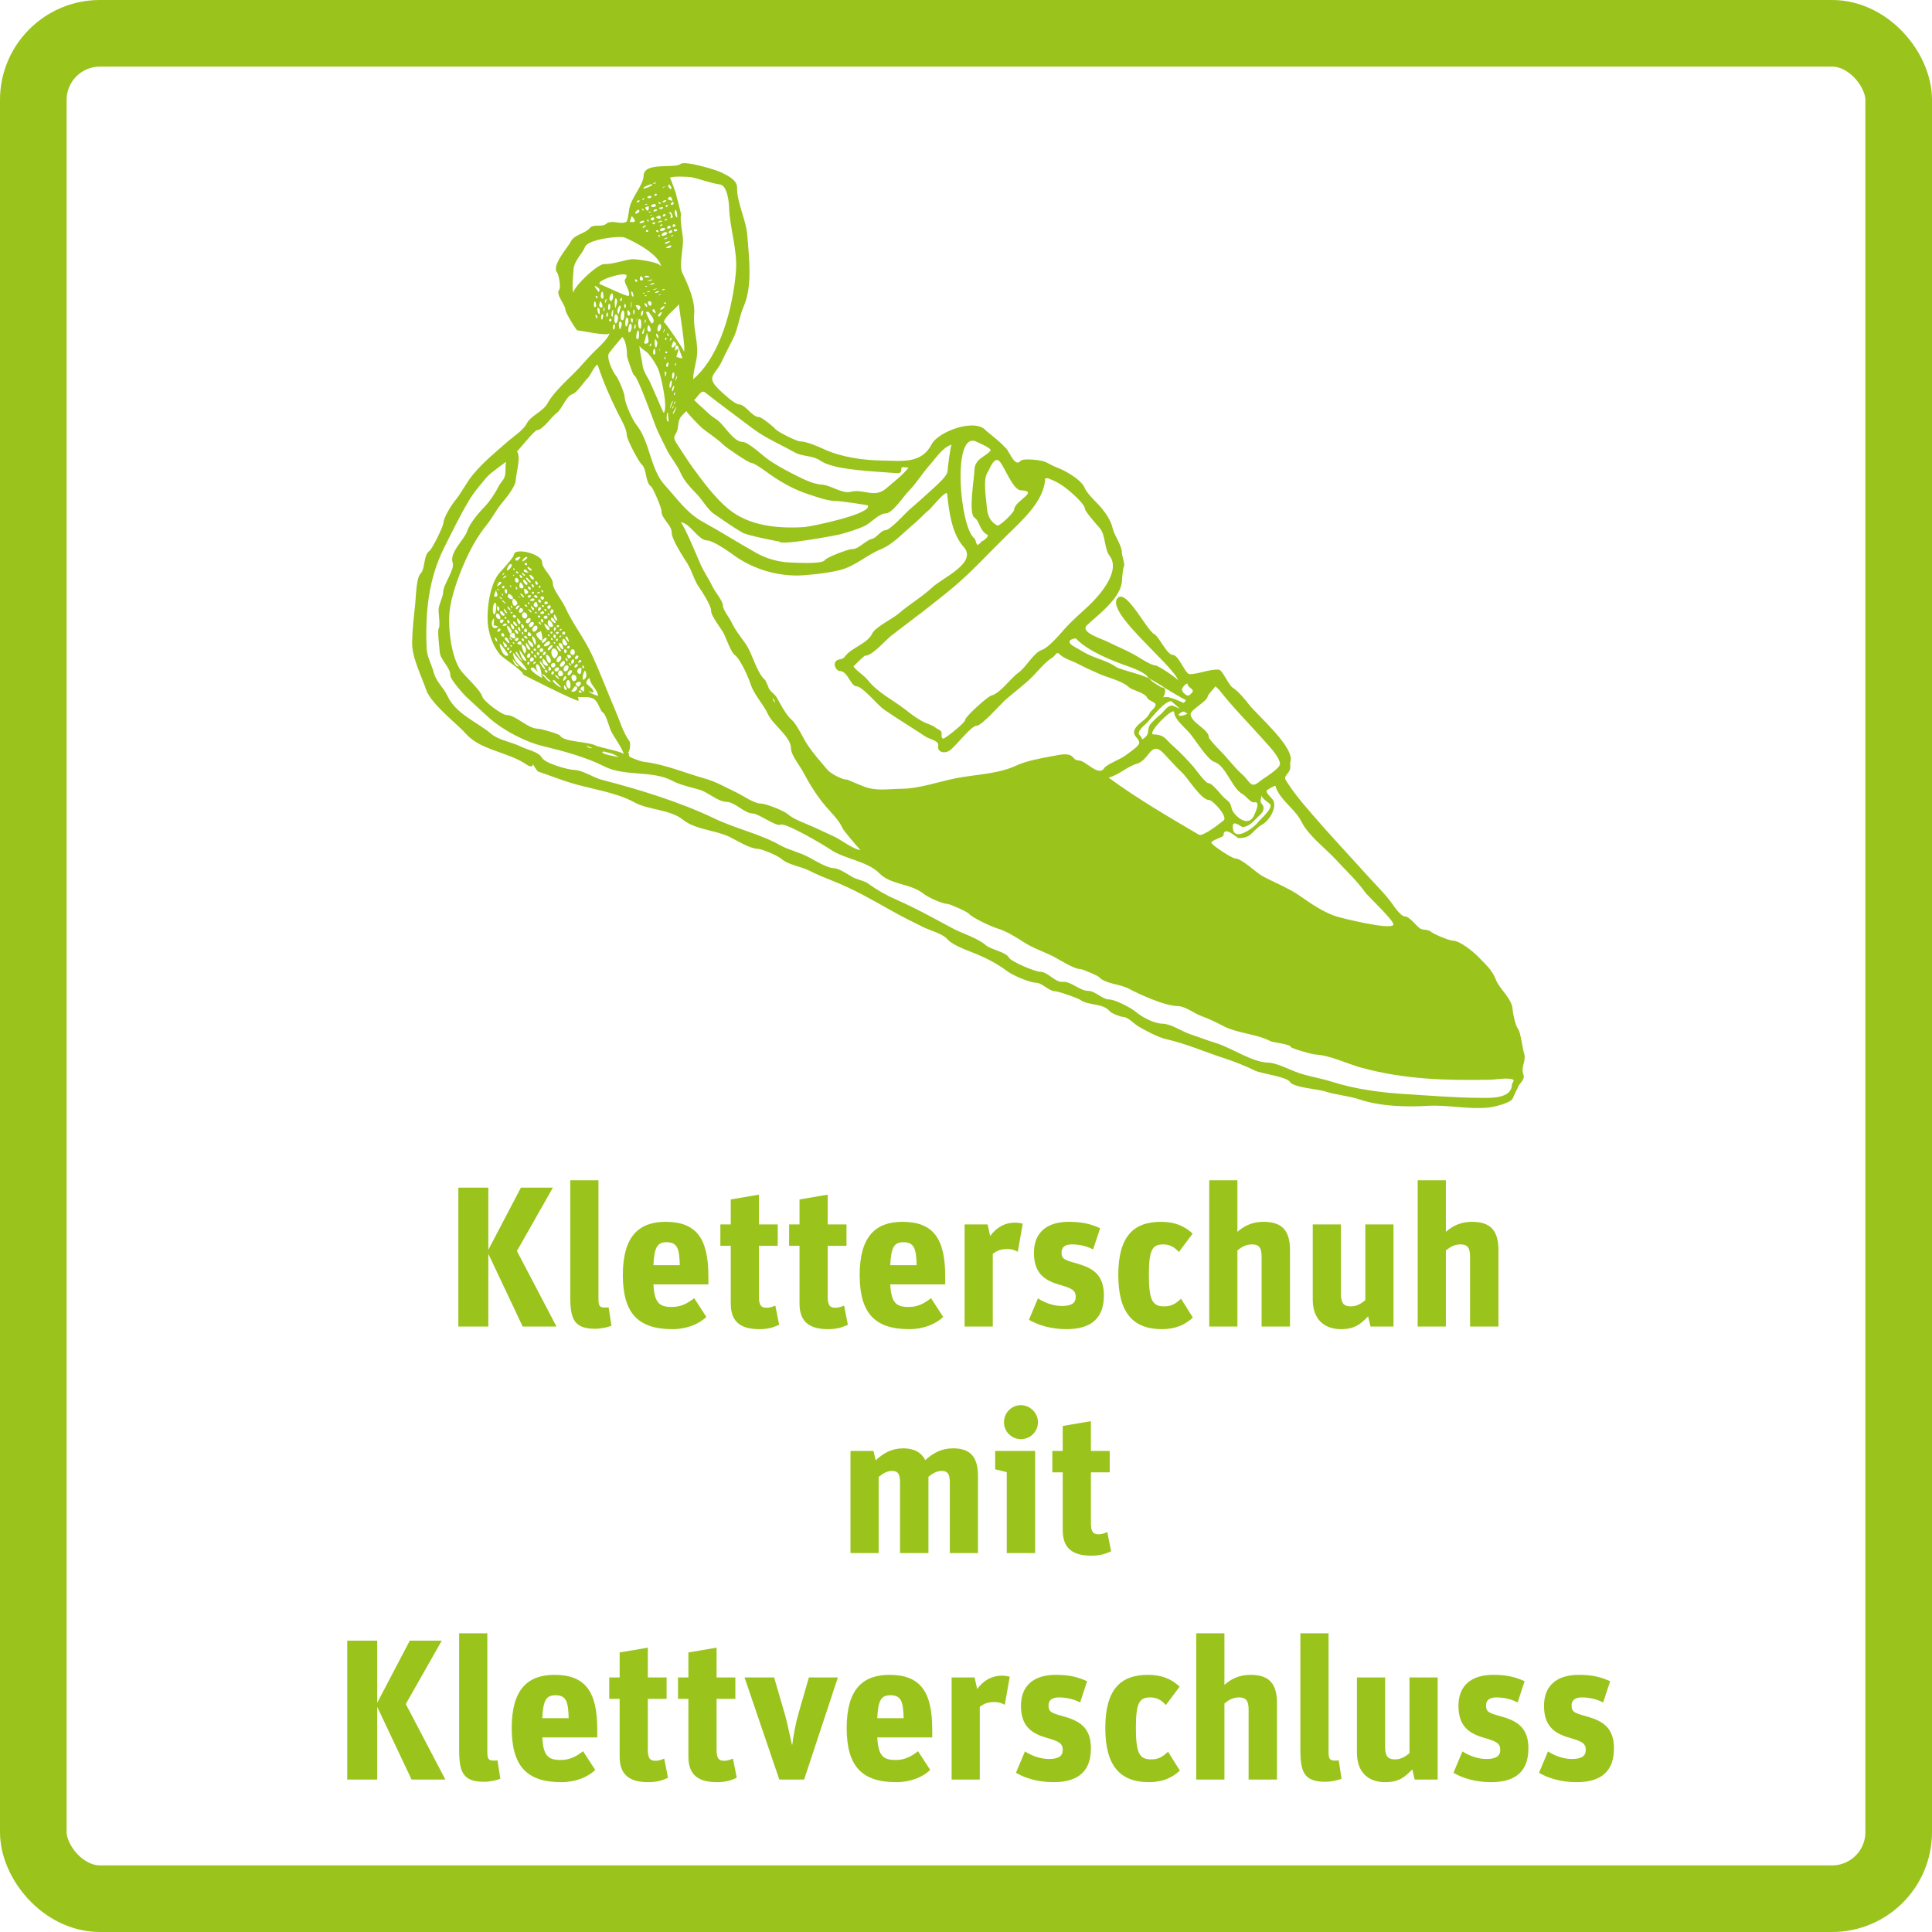 <?xml version="1.0" encoding="UTF-8"?>
<svg id="Ebene_1" data-name="Ebene 1" xmlns="http://www.w3.org/2000/svg" viewBox="0 0 290 290">
  <defs>
    <style>
      .cls-1 {
        fill: #9ac31c;
      }

      .cls-2 {
        fill: none;
        stroke: #9ac31c;
        stroke-linejoin: round;
        stroke-width: 10px;
      }
    </style>
  </defs>
  <g>
    <path class="cls-1" d="m68.8,178.27h4.5v9.33l4.89-9.33h4.8l-5.4,9.51,5.94,11.34h-5.07l-5.16-10.92v10.92h-4.5v-20.85Z"/>
    <path class="cls-1" d="m85.6,194.62v-17.46h4.23v17.79c0,1.17.24,1.32,1.02,1.32.09,0,.24,0,.51-.03l.42,2.76c-.48.18-1.41.45-2.46.45-3.18,0-3.72-1.5-3.72-4.83Z"/>
    <path class="cls-1" d="m93.49,191.38c0-5.79,2.4-7.98,6.42-7.98,4.62,0,6.42,2.52,6.42,8.16v1.23h-8.25c.15,2.79.9,3.39,2.76,3.39,1.47,0,2.43-.6,3.36-1.32l1.83,2.82c-1.11,1.05-2.91,1.83-5.1,1.83-5.13,0-7.44-2.37-7.44-8.13Zm4.59-1.47h3.96c-.06-2.46-.36-3.45-1.98-3.45-1.35,0-1.86.69-1.98,3.45Z"/>
    <path class="cls-1" d="m108.13,183.79h1.56v-3.75l4.23-.72v4.47h2.82v3.21h-2.82v7.68c0,1.32.39,1.62,1.14,1.62.63,0,1.05-.24,1.32-.33l.57,2.88c-.66.3-1.5.66-2.94.66-2.61,0-4.32-.9-4.32-3.84v-8.67h-1.56v-3.21Z"/>
    <path class="cls-1" d="m118.45,183.79h1.56v-3.75l4.23-.72v4.47h2.82v3.21h-2.82v7.68c0,1.32.39,1.62,1.14,1.62.63,0,1.05-.24,1.32-.33l.57,2.88c-.66.3-1.5.66-2.94.66-2.61,0-4.32-.9-4.32-3.84v-8.67h-1.56v-3.21Z"/>
    <path class="cls-1" d="m129.04,191.38c0-5.79,2.4-7.98,6.42-7.98,4.62,0,6.42,2.52,6.42,8.16v1.23h-8.25c.15,2.79.9,3.39,2.76,3.39,1.47,0,2.43-.6,3.36-1.32l1.83,2.82c-1.11,1.05-2.91,1.83-5.1,1.83-5.13,0-7.44-2.37-7.44-8.13Zm4.59-1.47h3.96c-.06-2.46-.36-3.45-1.98-3.45-1.35,0-1.86.69-1.98,3.45Z"/>
    <path class="cls-1" d="m144.79,183.79h3.45l.39,1.74c.93-1.29,2.22-2.01,3.69-2.01.45,0,.93.09,1.2.15l-.75,4.23c-.39-.24-.93-.42-1.53-.42-1.02,0-1.56.24-2.22.72v10.92h-4.23v-15.33Z"/>
    <path class="cls-1" d="m154.45,198.1l1.35-3.21c1.02.66,2.28,1.14,3.6,1.14,1.41,0,2.07-.42,2.07-1.35,0-1.08-.66-1.32-2.61-1.89-2.25-.66-3.66-1.86-3.66-4.74,0-3.06,1.95-4.65,5.22-4.65,2.13,0,3.39.36,4.71.96l-1.05,3.18c-1.02-.51-2.01-.75-3.21-.75-.93,0-1.53.36-1.53,1.2,0,.99.45,1.14,2.16,1.62,2.37.66,4.2,1.59,4.2,4.83s-1.71,5.07-5.61,5.07c-2.46,0-4.44-.69-5.64-1.41Z"/>
    <path class="cls-1" d="m167.86,191.38c0-5.67,2.19-7.98,6.39-7.98,2.01,0,3.48.57,4.77,1.77l-2.07,2.76c-.66-.72-1.32-1.14-2.34-1.14-1.56,0-2.16.66-2.16,4.53s.54,4.77,2.28,4.77c1.2,0,1.77-.45,2.55-1.14l1.77,2.82c-1.11,1.05-2.58,1.74-4.62,1.74-4.44,0-6.57-2.55-6.57-8.13Z"/>
    <path class="cls-1" d="m181.51,177.16h4.23v7.74c.93-.81,2.13-1.5,3.9-1.5,2.61,0,3.99,1.11,3.99,4.23v11.49h-4.26v-10.53c0-1.47-.54-1.8-1.41-1.8-.93,0-1.5.33-2.22.9v11.43h-4.23v-21.96Z"/>
    <path class="cls-1" d="m197.05,195.07v-11.28h4.23v10.47c0,1.5.57,1.83,1.47,1.83s1.53-.39,2.19-.93v-11.37h4.23v15.33h-3.45l-.36-1.53c-1.11,1.14-2.01,1.92-4.05,1.92-2.49,0-4.26-1.41-4.26-4.44Z"/>
    <path class="cls-1" d="m212.8,177.16h4.23v7.74c.93-.81,2.13-1.5,3.9-1.5,2.61,0,3.99,1.11,3.99,4.23v11.49h-4.26v-10.53c0-1.47-.54-1.8-1.41-1.8-.93,0-1.5.33-2.22.9v11.43h-4.23v-21.96Z"/>
    <path class="cls-1" d="m127.66,217.79h3.45l.33,1.41c1.17-1.08,2.4-1.8,4.14-1.8,1.56,0,2.7.57,3.3,1.77,1.2-1.08,2.46-1.77,4.17-1.77,2.37,0,3.75,1.05,3.75,4.14v11.58h-4.23v-10.62c0-1.44-.48-1.71-1.23-1.71-.69,0-1.35.36-1.98.87v11.46h-4.26v-10.62c0-1.44-.45-1.71-1.23-1.71-.69,0-1.32.36-1.98.9v11.43h-4.23v-15.33Z"/>
    <path class="cls-1" d="m151.12,220.97l-1.74-.42v-2.76h6v15.33h-4.26v-12.15Zm-.42-7.47c0-1.44,1.14-2.58,2.52-2.58s2.58,1.14,2.58,2.55-1.14,2.55-2.55,2.55-2.55-1.14-2.55-2.52Z"/>
    <path class="cls-1" d="m157.96,217.79h1.56v-3.75l4.23-.72v4.47h2.82v3.21h-2.82v7.68c0,1.32.39,1.62,1.14,1.62.63,0,1.05-.24,1.32-.33l.57,2.88c-.66.3-1.5.66-2.94.66-2.61,0-4.32-.9-4.32-3.84v-8.67h-1.56v-3.21Z"/>
    <path class="cls-1" d="m52.12,246.27h4.5v9.33l4.89-9.33h4.8l-5.4,9.51,5.94,11.34h-5.07l-5.16-10.92v10.92h-4.5v-20.85Z"/>
    <path class="cls-1" d="m68.92,262.62v-17.46h4.23v17.79c0,1.17.24,1.32,1.02,1.32.09,0,.24,0,.51-.03l.42,2.76c-.48.18-1.41.45-2.46.45-3.18,0-3.72-1.5-3.72-4.83Z"/>
    <path class="cls-1" d="m76.81,259.38c0-5.79,2.4-7.98,6.42-7.98,4.62,0,6.42,2.52,6.42,8.16v1.23h-8.25c.15,2.79.9,3.39,2.76,3.39,1.47,0,2.43-.6,3.36-1.32l1.83,2.82c-1.11,1.05-2.91,1.83-5.1,1.83-5.13,0-7.44-2.37-7.44-8.13Zm4.59-1.47h3.96c-.06-2.46-.36-3.45-1.98-3.45-1.35,0-1.86.69-1.98,3.45Z"/>
    <path class="cls-1" d="m91.45,251.79h1.56v-3.75l4.23-.72v4.47h2.82v3.21h-2.82v7.68c0,1.32.39,1.62,1.14,1.62.63,0,1.05-.24,1.32-.33l.57,2.88c-.66.3-1.5.66-2.94.66-2.61,0-4.32-.9-4.32-3.84v-8.67h-1.56v-3.21Z"/>
    <path class="cls-1" d="m101.77,251.79h1.56v-3.75l4.23-.72v4.47h2.82v3.21h-2.82v7.68c0,1.32.39,1.62,1.14,1.62.63,0,1.05-.24,1.32-.33l.57,2.88c-.66.3-1.5.66-2.94.66-2.61,0-4.32-.9-4.32-3.84v-8.67h-1.56v-3.21Z"/>
    <path class="cls-1" d="m111.76,251.79h4.44l1.65,5.67c.27.93.69,2.94,1.02,4.41h.06c.15-1.32.51-3.24.93-4.68l1.56-5.4h4.35l-5.07,15.33h-3.72l-5.22-15.33Z"/>
    <path class="cls-1" d="m127.09,259.38c0-5.79,2.4-7.98,6.42-7.98,4.62,0,6.42,2.52,6.42,8.16v1.23h-8.25c.15,2.79.9,3.39,2.76,3.39,1.47,0,2.43-.6,3.36-1.32l1.83,2.82c-1.11,1.05-2.91,1.83-5.1,1.83-5.13,0-7.44-2.37-7.44-8.13Zm4.59-1.47h3.96c-.06-2.46-.36-3.45-1.98-3.45-1.35,0-1.86.69-1.98,3.45Z"/>
    <path class="cls-1" d="m142.84,251.79h3.45l.39,1.74c.93-1.29,2.22-2.01,3.69-2.01.45,0,.93.09,1.2.15l-.75,4.23c-.39-.24-.93-.42-1.53-.42-1.02,0-1.56.24-2.22.72v10.92h-4.23v-15.33Z"/>
    <path class="cls-1" d="m152.5,266.1l1.35-3.21c1.02.66,2.28,1.14,3.6,1.14,1.41,0,2.07-.42,2.07-1.35,0-1.08-.66-1.32-2.61-1.89-2.25-.66-3.66-1.86-3.66-4.74,0-3.06,1.95-4.65,5.22-4.65,2.13,0,3.39.36,4.71.96l-1.05,3.18c-1.02-.51-2.01-.75-3.21-.75-.93,0-1.53.36-1.53,1.2,0,.99.45,1.14,2.16,1.62,2.37.66,4.2,1.59,4.2,4.83s-1.71,5.07-5.61,5.07c-2.46,0-4.44-.69-5.64-1.41Z"/>
    <path class="cls-1" d="m165.91,259.38c0-5.67,2.19-7.98,6.39-7.98,2.01,0,3.48.57,4.77,1.77l-2.07,2.76c-.66-.72-1.32-1.14-2.34-1.14-1.56,0-2.16.66-2.16,4.53s.54,4.77,2.28,4.77c1.2,0,1.77-.45,2.55-1.14l1.77,2.82c-1.11,1.05-2.58,1.74-4.62,1.74-4.44,0-6.57-2.55-6.57-8.13Z"/>
    <path class="cls-1" d="m179.56,245.16h4.23v7.74c.93-.81,2.13-1.5,3.9-1.5,2.61,0,3.99,1.11,3.99,4.23v11.49h-4.26v-10.53c0-1.47-.54-1.8-1.41-1.8-.93,0-1.5.33-2.22.9v11.43h-4.23v-21.96Z"/>
    <path class="cls-1" d="m195.19,262.62v-17.46h4.23v17.79c0,1.17.24,1.32,1.02,1.32.09,0,.24,0,.51-.03l.42,2.76c-.48.18-1.41.45-2.46.45-3.18,0-3.72-1.5-3.72-4.83Z"/>
    <path class="cls-1" d="m203.68,263.07v-11.28h4.23v10.47c0,1.5.57,1.83,1.47,1.83s1.53-.39,2.19-.93v-11.37h4.23v15.33h-3.45l-.36-1.53c-1.11,1.14-2.01,1.92-4.05,1.92-2.49,0-4.26-1.41-4.26-4.44Z"/>
    <path class="cls-1" d="m218.17,266.1l1.35-3.21c1.02.66,2.28,1.14,3.6,1.14,1.41,0,2.07-.42,2.07-1.35,0-1.08-.66-1.32-2.61-1.89-2.25-.66-3.66-1.86-3.66-4.74,0-3.06,1.95-4.65,5.22-4.65,2.13,0,3.39.36,4.71.96l-1.05,3.18c-1.02-.51-2.01-.75-3.21-.75-.93,0-1.53.36-1.53,1.2,0,.99.45,1.14,2.16,1.62,2.37.66,4.2,1.59,4.2,4.83s-1.71,5.07-5.61,5.07c-2.46,0-4.44-.69-5.64-1.41Z"/>
    <path class="cls-1" d="m231.01,266.1l1.35-3.21c1.02.66,2.28,1.14,3.6,1.14,1.41,0,2.07-.42,2.07-1.35,0-1.08-.66-1.32-2.61-1.89-2.25-.66-3.66-1.86-3.66-4.74,0-3.06,1.95-4.65,5.22-4.65,2.13,0,3.39.36,4.71.96l-1.05,3.18c-1.02-.51-2.01-.75-3.21-.75-.93,0-1.53.36-1.53,1.2,0,.99.45,1.14,2.16,1.62,2.37.66,4.2,1.59,4.2,4.83s-1.71,5.07-5.61,5.07c-2.46,0-4.44-.69-5.64-1.41Z"/>
  </g>
  <rect class="cls-2" x="5" y="5" width="280" height="280" rx="10" ry="10"/>
  <path class="cls-1" d="m102.17,24.6c-.84.77-5.52-.38-5.56,1.78-.02,1.35-1.82,3.26-2.14,4.88-.06.32-.22,1.9-.45,2.03-.87.5-2.23-.41-3.09.35-.56.49-1.88-.06-2.39.58-.72.88-2.36.96-2.89,2.09-.36.76-2.94,3.57-2.02,4.61.24.27.59,2.22.31,2.57-.59.72.94,2.26.93,3.01-.01.43,1.73,3.23,1.81,3.1.07-.1,4.79,1.01,4.8.37,0,.68-1.71,2.26-2.11,2.64-1.17,1.12-2.09,2.31-3.24,3.44-1.15,1.13-3.15,3.01-3.91,4.44-.67,1.27-2.5,1.85-3.14,3.06-.56,1.06-1.93,1.91-2.82,2.68-1.87,1.65-3.69,3.09-5.29,5.04-1.03,1.27-1.7,2.72-2.72,3.94-.44.53-1.66,2.48-1.68,3.22,0,.55-1.68,3.94-2.08,4.23-.98.68-.61,2.67-1.37,3.45-.65.65-.69,3.55-.79,4.48-.21,1.98-.44,3.88-.47,5.84-.04,2.27,1.43,5.1,2.14,7.19.36,1.04,1.74,2.49,2.49,3.23,1.1,1.11,2.42,2.16,3.46,3.31,2.18,2.46,6.38,2.73,9.01,4.56.23.16,1.01.63,1.02-.01,0-.09.57,1.04.84,1.12,1.56.52,3.09,1.12,4.66,1.62,3.05.97,6.87,1.42,9.68,2.95,2.18,1.22,5.41,1.06,7.4,2.67,1.76,1.44,4.87,1.55,6.91,2.53,1.18.57,2.99,1.75,4.25,1.81.66.02,3.09,1.04,3.6,1.53.95.86,2.91,1.12,4.1,1.72,1.17.61,2.37,1.08,3.6,1.57,3.13,1.24,6,2.89,8.93,4.54,1.52.86,3.09,1.63,4.65,2.4.98.49,2.88.96,3.62,1.82.8.94,3.26,1.76,4.38,2.23,1.56.65,3.22,1.51,4.56,2.54.77.6,3.38,1.73,4.33,1.75.97.02,1.94,1.26,2.87,1.28.53,0,3.45,1.04,3.81,1.3,1.17.87,3.42.47,4.4,1.7.23.29,1.62.86,2.05.86.68.01,1.65,1.06,2.23,1.4,1.1.65,2.93,1.63,4.23,1.94,2.87.63,5.77,1.91,8.58,2.82,1.56.5,3.29,1.19,4.76,1.91.83.41,4.76.91,5.19,1.67.47.83,4.26,1.11,5.14,1.39,1.75.58,3.6.68,5.32,1.25,3.11,1.04,6.95,1.15,10.19.96,3.06-.18,6.13.56,9.15.26.79-.08,3.22-.65,3.62-1.3.02-.04.81-1.84.81-1.65.01-.58,1.15-1.14.83-2.01-.44-1.21.49-2.08.09-3.23-.23-.69-.51-3.21-.92-3.65-.34-.37-.77-2.34-.78-2.8-.03-1.68-2.01-3.16-2.53-4.57-.53-1.44-1.65-2.39-2.67-3.45-.73-.75-2.74-2.39-3.8-2.4-.55,0-2.9-.99-3.28-1.34-.37-.36-1.19-.22-1.61-.48-.54-.32-1.58-1.8-2.28-1.81-.7,0-1.89-1.9-2.23-2.33-.98-1.26-2.13-2.39-3.2-3.57-2.77-3.08-5.62-6.1-8.32-9.22-1.32-1.53-2.68-3.09-3.78-4.78-.59-.93-.67-.83.02-1.7.52-.66.18-1.26.31-1.61.72-2.13-4.91-6.94-6.17-8.54-.67-.87-1.59-2-2.52-2.62-.59-.38-1.52-2.65-2.06-2.68-1.45-.08-3.1.7-4.39.68-.64-.01-1.61-2.86-2.49-2.88-.92-.02-2.08-2.77-2.82-3.14-1.08-.52-4.13-6.73-5.45-5.44-2.08,2.04,8.26,10.02,9.08,12.44-.11-.33-3.03-2.29-3.45-2.29-.69-.01-2.45-1.22-3.16-1.61-1.27-.71-2.76-1.31-4.09-1.98-.85-.42-4.13-1.4-3.01-2.45,1.7-1.6,5.21-4.13,5.26-6.8,0-.35.17-1.93.29-2.03.19-.16-.32-1.73-.32-2.03.04-1.08-1.11-2.55-1.37-3.66-.27-1.14-.91-2.1-1.62-2.99-.69-.85-2.18-2.13-2.58-3.08-.52-1.25-2.87-2.59-4.09-3.04-.63-.23-1.22-.6-1.83-.88-.5-.24-3.33-.63-3.75-.12-.93,1.09-1.83-2.13-2.44-2.14.32,0-2.71-2.43-2.67-2.39-1.6-2.01-7.22.1-8.2,2.01-1.54,3-4.54,2.47-7.39,2.44-2.89-.04-6.2-.51-8.8-1.72-.9-.42-2.59-1.14-3.57-1.16-.51-.01-3.35-1.42-3.71-1.86-.28-.35-2.02-1.78-2.46-1.79-1.05-.02-1.98-1.88-3-1.9-.66-.01-2.59-1.85-3.02-2.27-2.01-1.97-.49-2.13.46-4.2.53-1.17,1.15-2.28,1.71-3.44.75-1.53.89-3.23,1.56-4.77,1.38-3.16.79-7.41.55-10.71-.17-2.3-1.57-4.88-1.53-7.12.02-1.2-1.45-1.83-2.23-2.24-.87-.48-5.67-1.86-6.22-1.35m1.49,1.97c1.48.33,2.93.9,4.43,1.13,1,.16,1.3,2.45,1.33,3.41.1,3.27,1.3,6.36,1.02,9.73-.45,5.2-2.28,12.57-6.41,16.08-.02-1.26.56-2.65.6-3.98.06-1.9-.62-3.88-.46-5.74.2-1.99-.93-4.51-1.78-6.25-.51-1.06.16-3.73.11-4.98-.03-.77-.51-3.04-.29-3.73.03-.11-.7-2.91-.73-2.95.14.15-.92-2.76-.93-2.57,0-.33,2.89-.19,3.09-.14m-4.16.3c0,.27,0,.11,0,0,0,.02,0,0,0,0m-.42.26c-.24.1-.02,0,0,0-.03.01,0,0,0,0m1.11.06c.06.08-.17-.23,0,0,.05.06,0,0,0,0m-3.04.16c0,.19,0-.12,0,0,0,.03,0,0,0,0m1.37.07c-.07.11-.42.22-.5.08-.03-.05.55-.16.5-.08m-.68.39c-.11.12-1.14.58-1.28.44-.14-.15,1.73-.97,1.28-.44m2.79.09c.16.16.19.33.08.5-.21-.12-.36-.29-.44-.51.13-.27.25-.27.36,0m-.8.11c-.1.09-.22.15-.36.16-.11-.07.42-.24.36-.16m-.79.35c-.15.14.03-.04,0,0-.02.01,0,0,0,0m-1.83.17c-.12.19.04-.07,0,0-.02.03,0,0,0,0m1.03.16c-.16.24.03-.06,0,0-.02.03,0,0,0,0m1.12.17c.18.3-.19-.32,0,0,.04.07,0,0,0,0m-.77.29c-.01.16-.11.25-.27.25-.27,0,.06-.52.27-.25m-.84.31c.23.24-.59.43-.58.16,0-.19.49-.25.58-.16m3.07.31c.04.12.08.24.12.35.02.09-.69-.19-.75-.23.18-.29.44-.54.63-.12m-4.07-.02c-.07.11-.15.21-.25.29-.26-.4.25-.18.25-.29m3.2.29c.18.02-.17.39-.39.33-.39-.12.25-.34.39-.33m-3.95.08c0,.21-.24.32-.39.21-.17-.13.39-.38.39-.21m5.08.23c.19.45-.39.48-.42.28,0-.04.34-.48.42-.28m-2.29.01c.13.02.26.04.39.08.09.27-.4.16-.39-.08m-3.4.4c.12.14-.29-.37,0,0,.06.07,0,0,0,0m2.97-.12c.39.5-.69.6-.64.22.02-.16.59-.27.64-.22m-1.15.02s-.42.14-.42.07c.11-.12.25-.15.42-.07m3.02.11c0,.24-.09.33-.3.29-.02-.25.07-.35.3-.29m-3.93.19c-.15.14.04-.04,0,0-.01.01,0,0,0,0m1.09.06s.05,1.11-.49.32c-.21-.3.49-.42.49-.32m2.14.09c0,.44-.72.25-.59.07.02-.04.59-.1.59-.07m1.75.21s.08-.21,0,0c-.01.04,0,0,0,0m-5.96.07c0,.19,0-.36,0,0,0,.02,0,0,0,0m1.27.09c.17.37-.23-.02-.28-.14.11-.07.21-.02.28.14m2.08.01c.02.14-.6.4-.6.16.16-.24.36-.3.6-.16m2.8.08c.19.3.18.77.18,1.12-.55-.46-.38-1.45-.18-1.12m-5.54-.02c.24.32-.5.58-.56.52-.12-.12.36-.77.56-.52m1.79.23c.22.09-.49.14-.41.09.09-.07.29-.14.41-.09m3.05.19c.06.14.23.49.23.63-.14.09-.29.13-.44.15.14,0,.29-.75-.23-.76.07,0,.32-.3.44-.01m-3.91.07c.18.22-.23-.3,0,0,.07.08,0,0,0,0m3.07.14c-.09.29-.25.37-.46.25.02-.27.18-.36.46-.25m-2.11.16c-.41.06-.44.04-.08-.07.25-.02.18.12.08.07m1.34.19c.1.6-.77.09-.71.06.14-.07.65-.41.71-.06m-4.11.14c.78.99-.54.52-.54.66,0-.06.33-.93.33-.93.07.09.14.17.21.27m2.04-.14c0,.45,0-.29,0,0,0,.11,0,0,0,0m1.1.2c.09.34-.47.48-.5.18-.04-.29.46-.38.5-.18m-1.73.07c.03.06-.12-.2,0,0,.01.02,0,0,0,0m3.7.13c-.09.11-.21.17-.36.16-.24-.05.36-.4.36-.16m-2.81.09c.09.18.03.24-.17.18-.11-.24-.05-.3.17-.18m-.64.17c.06.23-.72.39-.72.24,0-.21.67-.43.72-.24m2.68.02c.02.07-.57.19-.64.15-.07-.04.55-.43.64-.15m1.46.07c-.32.12,0,0,0,0-.03.01,0,0,0,0m-2.49.11c-.06.28-.21.34-.46.19.07-.21.22-.27.46-.19m-.74.24c.18.15-.47-.38,0,0,.11.08,0,0,0,0m3.75.12c.18.3-.45.37-.44.16.07-.29.22-.34.44-.16m-1.93,0c-.09.12-.21.17-.36.17-.23,0,.37-.46.36-.17m-2.47.09c0,.11-.43.37-.5.42-.05-.39.5-.48.5-.42m1.65.21c-.46.41.14-.12,0,0-.07.06,0,0,0,0m2.03-.05c.12.21-.31.35-.44.3-.24-.11.22-.68.44-.3m-.81.29c.14.22-.79.65-.77.17,0-.2.67-.35.77-.17m-1.98.01c-.26.32.07-.09,0,0-.03.04,0,0,0,0m3.79.16c.1.27-.54.41-.53.04,0-.2.52-.08.53-.04m-.75.36c-.09.14-.49.24-.55.06-.04-.11.35-.33.43-.4.06.11.11.22.12.34m-3.62-.21c.02.2-.07.25-.29.14-.24-.16.35-.37.29-.14m1.57.04c.06.35-.41.14-.37-.02.14-.14.26-.12.37.02m1.23.24c.28.3-.52.55-.68.48-.35-.15.44-.73.68-.48m-1.99.12c-.65.54.44-.36,0,0-.16.12,0,0,0,0m1,.38c-.06.17-.14.18-.27.03-.03-.21.06-.22.27-.03m1.99-.07c-.12.13-.28.19-.46.16.04.04.35-.34.46-.16m-2.51.21c.32.34-.34-.36,0,0,.09.09,0,0,0,0m1.62.16c-.17.17-.36.24-.57.17.04-.06.84-.36.57-.17m-6.36-.02c1.52.66,5.11,2.5,5.43,4.37-.13-.76-4.02-1.21-4.48-1.14-1.31.19-2.77.76-4.09.73-1.13-.02-5.17,4.01-4.53,4.36-.44-.24-.09-2.87-.08-3.39.03-1.48,1.28-2.39,1.73-3.55.46-1.15,5.24-1.73,6.03-1.39m8.05.08c-.16.15.04-.04,0,0-.02.01,0,0,0,0m-1.3.49c0,.09-.83.53-.79.29.04-.26.79-.35.79-.29m.17.7c-.01.34-.8.35-.78.25.02-.09.79-.57.78-.25m.97.37c-.41.48.13-.16,0,0-.06.07,0,0,0,0m-6.84,3.74c-.11.31.05-.13,0,0-.03.09,0,0,0,0m-.84.34c0,.6-.51.39-.15,1.22.17.39.76,1.44.46,1.8-.17.2-3.73-1.55-4.18-1.7-1.33-.44,3.89-2.13,3.87-1.31m3.38.09c.39.19-1.11.25-.57-.09.19-.02.39.01.57.09m-1.05.08c.19.25.24.54-.16.53-.35,0-.15-.93.16-.53m-.77.48c.12.28.03.34-.26.17-.09-.35,0-.41.26-.17m2.28-.08c.04.16-.67.25-.76.25.06-.04.72-.35.76-.25m-1.05.45c.08.22-.14-.38,0,0,.02.04,0,0,0,0m1.37.13c.05.16-.76.21-.75.2.07-.08.69-.4.75-.2m-3.26.02c.19.24-.35-.44,0,0,.08.1,0,0,0,0m1.02.17c-.16.16.04-.04,0,0-.02.02,0,0,0,0m1.17.25c-.11.08-.21.09-.32.02.12-.13.23-.14.32-.02m-7.75-.04c.3.16.9.47.45.88.02-.02-.91-1.11-.45-.88m9.27.33c-.17.13-.37.22-.59.25-.16-.11.59-.25.59-.25m1.23.1s-.51.34-.51.12c0-.13.48-.12.51-.12m-4.33.25c-.31.23.12-.09,0,0-.11.08,0,0,0,0m2.04.12s-.47.22-.47.07.52-.13.47-.07m1.35,0c0,.12-.58.27-.6.2-.06-.21.6-.32.6-.2m-4,.12s.28.68.03.65c-.2-.01-.39-1.17-.03-.65m-4.46,0c.02.06.21.96-.03.96-.54-.01-.16-1.4.03-.96m6.3.13c-.11.1-.21.1-.32.01.11-.09.21-.1.32-.01m1.07.17c-.3.24-.08.06,0,0-.05.04,0,0,0,0m-5.89-.02c.12.43.05.78-.21,1.04-.67-.19.1-1.57.21-1.04m7.21.09c-.12.07-.24.1-.38.07,0-.05.49-.21.38-.07m1.22.14c-.31.3.18-.17,0,0-.02.02,0,0,0,0m-3.31.01c-.12.09-.24.09-.34,0,.12-.1.24-.09.34,0m-7.41.24c.02.4-.32-.04-.26-.18.16-.11.24-.05.26.18m8.41-.03c-.26.31.04-.05,0,0-.03.04,0,0,0,0m1.31.04c-.01.54,0-.25,0,0,0,.07,0,0,0,0m-10.66-.02s.11-.25,0,0c-.01.04,0,0,0,0m7.42.05c-.24.24-.01.01,0,0-.04.04,0,0,0,0m-2.82.01s.04.63-.14.51c-.32-.21.13-.57.14-.51m4.07.12c.08.13-.2-.34,0,0,.02.02,0,0,0,0m2.81.18s.14-.14,0,0c-.04.04,0,0,0,0m-7.65-.05c.15.24-.09,1.06-.17,1.26-.13.31-.26-1.98.17-1.26m-3.82,0c.09.73-.06-.39,0,0,.01.12,0,0,0,0m2.29.1c-.04.14-.09.27-.14.4-.29.09.16-.97.14-.4m7.42.05c0,.28,0-.3,0,0,0,.04,0,0,0,0m-8.31.11c0,.06.59.96.1.95-.63-.01-.1-1-.1-.95m7.65.27c-.02.97-.67.07-.53-.12.29-.39.5.11.53.12m4.1.16c0,.56,1.13,7.17.74,7.15.21,0-2.97-4.7-2.98-4.39.02-.87,2.24-2.4,2.24-2.77m-1.93-.16c.09.3-.28.11-.36.04.1-.1.22-.11.36-.04m-10.49.32c.03.15,0,.25-.11.33-.35.06-.21-.7-.14-.8.18-.29.24.56.25.47m5.34-.21c-.01.18-.03.36-.04.53-.17.68,0-1.6.04-.53m2.31.22c.09.73-.41-.09-.41-.14,0-.29.39.01.41.14m-3.17.14c0,.14-.06.24-.16.31-.18,0-.06-.6-.05-.67.12.09.19.21.21.36m-2.41-.23c.11.17.08.67-.11.81-.27.2-.18-1.27.11-.81m1.57.2c.17.25-.34,1.22-.22,1.3-.57-.4.07-1.51.22-1.3m2.83-.02c.44.23-.07.71-.11.68-.06-.05-.47-.66-.4-.73.17-.04.34-.03.51.05m3.8.14c0,.16-.47.64-.65.43-.06-.06.65-.7.65-.43m-9.01.19l-.04.52c-.15.21-.16-.77.04-.52m-.74.21c.01.22.03.44.04.66-.32.45-.62-1.55-.04-.66m8.25.07s.24.55.16.55c-.21-.08-.38-.22-.5-.42.09-.21.21-.25.34-.13m-3.03.08c.09.14.01.57-.09.68-.07.07-.17-1.11.09-.68m-3.12.03c-.13-.15,0,1.2-.26.93-.14-.14-.01-1.23.26-.93m1.55.13c.08.16.14,1.36-.24,1.35-.54-.01-.07-1.99.24-1.35m.82.06c.19.25.16.47-.1.64-.29-.06-.28-1.4.1-.64m2.07-.09c.06.1-.11.88-.27.71-.17-.18.07-1.02.27-.71m2.72.39c-.04.18-.14.32-.28.43-.69-.01.67-1.16.28-.43m-1.66.09c.23.22.89,1.14.26,1.38-.17.06-.88-1.5-.88-1.68.24-.18.44-.08.62.3m-8.43-.31c-.15.14.11-.12,0,0-.04.03,0,0,0,0m2.07.35c.04.23-.02.34-.2.32-.08-.11,0-.5.06-.62.14.01.18.11.14.3m-.71.06c.04.09-.1.86-.22.69-.22-.31.06-1.09.22-.69m2.15.1c.17.25.07.89-.16,1.12-.43.42-.44-2.01.16-1.12m3,.26c-.02.17-.07.33-.12.49-.21.2.49-1.39.12-.49m-6.06-.22c0,.13.02.25.03.39-.24.09-.43-.93-.03-.39m-.64.36c0,.67,0-.74,0,0,0,.07,0,0,0,0m5.34.22c.04.21-.11.87-.27,1-.29.21-.22-1.18,0-1.34.14.06.24.17.27.34m.67-.06c0,.16-.01.3-.02.46-.23.19-.31-.47-.26-.57.12-.09.22-.05.28.11m1.2.13c.08.14.12,1.32-.11,1.28-.41-.06-.39-2.08.11-1.28m-4.46-.19c.1.21.04.34-.17.39-.31-.09-.01-.58.17-.39m5.21.29c-.04.12-.07.24-.11.36-.14,0,.02-1.01.11-.36m-6.02-.07c.05.09-.12-.21,0,0,.01.03,0,0,0,0m2.28.22c.27.21.04.81-.09,1.06-.19.35-.4-1.44.09-1.06m5.2.27c0,.26,0-.23,0,0,0,.04,0,0,0,0m-3.63.12c.15.21-.04,1.38-.41,1.14-.14-.09.03-1.67.41-1.14m.62,0c.05.22.03.45-.05.66-.34,0-.01-.78.05-.66m3.84.12c.04.31-.03.59-.22.84-.69.43-.15-1.56.22-.84m-6.93,0c.04.15-.07.93-.29.55-.11-.21.14-1.09.29-.55m5.14.06s.54.89.03.89c-.58-.01-.17-1.29-.03-.89m-.7.39c-.02.07-.06.86-.26.86-.35,0,.44-1.31.26-.86m-2.94.07c.07.4-.02-.09,0,0,.01.09,0,0,0,0m5.98.19c-.06.14-.12.27-.19.41-.14.15.19-.95.19-.41m-3.94.09c.12.16.19,1.54-.26,1.24-.21-.14.06-1.49.26-1.24m-2.08.11c0,.22,0-.22,0,0,0,.02,0,0,0,0m1.43.03c0,.09,0-.22,0,0,0,.06,0,0,0,0m1.96.28c0,.47.5,1.39-.07,1.52-.58.14-.36-.27-.29-.4-.04.08.36-1.46.36-1.12m3.17.13c.16.19.12.26-.12.23-.02-.1-.22-.62.12-.23m-1.61.07c.12.17.15.34.07.52-.2.12-.5-1.09-.07-.52m-4.36-.03c.12.15-.24-.3,0,0,.06.08,0,0,0,0m.75.21c0,.25,0-.25,0,0,0,.04,0,0,0,0m-1.7.16c.51.44.72,1.8.71,2.78,0,.32.92,2.93,1.03,2.94.56,0,3.2,7.62,3.53,8.3.51,1.06.99,2.08,1.54,3.14.54,1.01,1.51,2.18,1.93,3.2.5,1.2,1.61,2.37,2.49,3.27.8.82,1.63,2.32,2.53,2.92,1.45.98,2.77,1.94,4.3,2.83.65.39,5.51,1.37,5.51,1.32-.01.7,8.87-.98,9.28-1.11,1.18-.34,2.39-.7,3.52-1.21.84-.39,2.23-1.91,3.14-1.89,1.05.02,2.71-2.57,3.41-3.27,1.23-1.23,2.09-2.73,3.24-4.01.92-1.01,1.93-2.66,3.3-3.05-.19.06-.62,3.57-.62,3.95-.01.7-1.44,1.96-2.04,2.52-1.23,1.12-2.46,2.24-3.73,3.32-.46.4-2.85,3.07-3.58,3.06-.63-.01-1.32,1.16-2,1.3-.97.21-1.96,1.55-2.99,1.53-.54-.01-3.85,1.24-4.11,1.67-.38.63-4.41.36-5.21.34-1.73-.06-3.55-.58-5.05-1.43-2.67-1.49-5.28-3.16-7.95-4.62-2.54-1.39-3.92-3.51-5.82-5.59-2.14-2.31-2.23-6.61-4.25-9.04-.57-.7-1.76-3.33-1.74-4.14,0-.55-.95-2.81-1.3-3.2-.46-.52-1.53-2.75-1.04-3.42.36-.49,1.97-2.41,1.97-2.41m3,.07c-.01.39,0-.28,0,0,0,.12,0,0,0,0m3.63.09c.04.13-.04.52-.18.17-.07-.23,0-.28.18-.17m.75.05c0,.21-.07.32-.24.34,0-.1.25-.76.24-.34m-2.13.57c.04.09-.05.83-.2.78-.27-.1-.17-1.04-.12-1.27.12.14.25.32.32.48m.64-.16c.09.55-.07-.43,0,0,.01.06,0,0,0,0m2.22.45c-.13.23-.31.41-.53.55-.4-.01.07-.86.14-.99.08.08.39.36.39.44m-3.73-.06c0,.17-.06.31-.2.4-.29-.06.2-.53.2-.4m4.05.58c.08.17.63,1.61.59,1.63-.06.03-.85-.19-.87-.21-.09-.12.47-1.19.16-1.19-.22,0-.22.21-.36.3-.02-.28-.05-.61.17-.85.16.02.27.13.31.31m-5.74-.1c.12.24.97.73,1.2,1.01.6.71,1.09,1.45,1.49,2.29.37.78,1.57,5.93.85,6.61-.07.06-2.05-4.74-2.35-5.16-.27-.39-.84-1.53-.83-2,0-.34-.7-3.38-.37-2.75m4.2.17c0,.17,0-.17,0,0,0,.03,0,0,0,0m-1.98.19c.02.14.2.8-.08.8-.46,0,0-1.22.08-.8m.75.29c.04.2-.09-.14-.01-.41.05.13.05.27.01.41m1.08.08c.07.21,0,.29-.22.23-.09-.21-.01-.29.22-.23m.59.32s.14-.15,0,0c-.05.04,0,0,0,0m-.87.55c.11.22.07.3-.1.24-.02-.02-.07-.61.1-.24m-1.08.07c0,.42,0-.42,0,0,0,.09,0,0,0,0m1.75,0c.24.41-.17-.29,0,0,.04.07,0,0,0,0m-.19.83c.02.21-.03.38-.16.53-.46-.01.12-1.09.16-.53m1.12.02c.05.14.02.25-.07.34-.11,0-.07-.64.07-.34m-11.71.27c.77,2.39,1.9,4.95,3.02,7.19.4.81,1.33,2.36,1.32,3.26-.01.62,1.79,4.04,2.23,4.41.79.65.53,2.77,1.45,3.35.24.16,1.54,3.13,1.53,3.67-.02,1.13,1.55,2.11,1.53,3.18-.02,1.07,1.78,3.77,2.34,4.65.72,1.14,1.01,2.55,1.81,3.65.31.42,1.78,2.73,1.76,3.39-.02.96,1.61,2.77,2.03,3.75.22.51,1.04,2.63,1.48,2.93.82.53,2.09,3.36,2.38,4.28.54,1.76,1.95,3.08,2.68,4.7.69,1.5,3.46,3.41,3.43,5.06-.01,1.02,1.36,2.67,1.81,3.54.95,1.8,2.1,3.67,3.43,5.21.79.9,2.02,2.13,2.47,3.21.21.48,2.67,3.32,2.72,3.32-.92-.01-3.09-1.62-3.91-2-1.03-.48-2.07-.96-3.09-1.43-1.18-.55-2.92-1.09-3.91-1.95-.58-.51-3.26-1.58-4.05-1.59-1.05-.02-2.75-1.24-3.67-1.67-1.48-.7-3.17-1.67-4.75-2.09-3-.84-5.87-2.1-9.01-2.49-.72-.09-1.25-.36-1.93-.61-.79-.3-.18-.55-.6-.84.24.15.49-1.3.24-1.65-.98-1.37-1.45-3.1-2.11-4.62-1.21-2.8-2.24-5.61-3.53-8.38-1.16-2.5-2.94-4.72-4.07-7.26-.36-.8-1.8-2.59-1.78-3.38.02-1.04-1.64-2.26-1.62-3.25.02-1.22-4.14-2.26-4.23-1.12-.02.39-1.65,2.17-2.04,2.59-1.73,1.8-2.14,6.39-1.81,8.3.26,1.5.76,2.86,1.73,4.06.53.65,3.47,2.42,3.52,3.06,0,.01,7.85,4.01,8.3,3.92.03-.21-.01-.39-.12-.56.8.04,1.61-.11,2.34.24.74.38,1.06,1.93,1.43,2.08.44.19,1,2.29,1.18,2.68.35.78,1.96,3.03,1.95,3.6,0-.38-3.66-1.02-4.23-1.33-1.09-.59-4.78-.5-5.31-1.47-.15-.26-2.83-1.03-3.3-1.04-1.62-.02-3.3-2.04-4.73-2.06-.74-.01-3.52-2.12-3.67-2.8-.18-.82-2.42-2.9-3.09-3.73-1.55-1.96-2.07-6.52-1.81-8.99.26-2.34,1.22-4.96,2.12-7.08.97-2.25,1.98-4.1,3.52-6.03.82-1.02,1.42-2.26,2.28-3.26.48-.57,1.99-2.42,2.01-3.33.02-.85.83-3.59.19-4.33.03.03,2.64-3.21,3-3.21.82.02,2.26-2.08,2.93-2.55.89-.61,1.39-2.58,2.42-2.86.65-.19,1.78-1.96,2.34-2.48.3-.27,1.27-2.44,1.47-1.79m9.84.25c0,.4,0-.26,0,0,0,.04,0,0,0,0m2.28.5s.11-.32,0,0m-.56-.2c.41.42-.23-.24,0,0,.07.07,0,0,0,0m-1.3.47c.08.11-.14.63-.24.66.14-.04-.21-1.24.24-.66m.64-.05c0,.33,0-.25,0,0,0,.04,0,0,0,0m.55.16c.04.29-.01.55-.16.81-.26.24-.24-1.3.16-.81m.43.44c-.03.26-.12.5-.26.71-.06-.09.19-.85.26-.71m-1.23.09c0,.17,0-.17,0,0,0,.03,0,0,0,0m.39.6c.12.13-.02,1.06-.24,1.06-.19,0,.04-1.27.24-1.06m.41.94s-.19.65-.25.65c-.31,0,.19-1.22.25-.65m4.54.75c2.36,1.85,4.74,3.6,7.14,5.41,2.03,1.53,4.19,2.42,6.36,3.64,1.21.68,2.72.45,3.84,1.23,1.36.94,4.04,1.26,5.65,1.44,1.89.21,3.78.3,5.66.45.66.05.89.04.9-.71,0-.37.98,0,1.11-.16-.86,1.16-2.24,2.18-3.33,3.13-1.88,1.62-3.3.04-5.47.57-1.19.29-3.02-1.05-4.27-1.1-1.4-.06-3.18-1.03-4.41-1.65-1.27-.65-2.68-1.42-3.82-2.26-.66-.48-2.79-2.46-3.59-2.48-1.54-.02-2.83-2.7-4.05-3.44-.65-.4-1.24-.95-1.8-1.49-.32-.3-1.35-1.16-1.51-1.45.16.29,1.02-1.55,1.58-1.11m-5.39,0c0,.41,0-.22,0,0,0,.09,0,0,0,0m1.03.07s-.14.43-.19.39c-.19-.12.19-.55.19-.39m-.76.75c0,.3,0-.4,0,0,0,.13,0,0,0,0m.37.48c0,.37-.29.83-.42,1.17-.04-.39.42-1.28.42-1.17m.37.23c-.11.3-.18.37-.2.21-.02.02.21-.7.2-.21m.27.37c0,.17,0-.17,0,0,0,.02,0,0,0,0m-.45.12c.05-.11-.27.73-.26.37,0-.14.32-.5.26-.37m.37.22c-.04.14-.56,1.35-.55.99,0-.3.58-1.12.55-.99m1.5.62c0,.2,2.07,2.33,2.35,2.55,1.05.83,2.23,1.57,3.19,2.5.41.41,3.75,2.71,4.2,2.72.47,0,2.52,1.53,2.9,1.8,1.77,1.23,3.63,2.24,5.68,2.91,1.2.39,2.97,1.05,4.24,1.01.49-.01,4.61.59,4.65.66.74,1.27-8.59,3.19-9.52,3.25-3.91.24-8.28-.12-11.44-2.75-1.96-1.63-3.8-4.08-5.3-6.15-.88-1.22-1.56-2.34-2.44-3.67-.78-1.18-.02-1.16.16-2.16.09-.55.12-1.43.52-1.86.05-.05.81-.91.81-.81m-2.77.67c0,.08.18.89-.03.89-.28,0-.21-1.37,0-1.37.03.16.04.32.02.48m.65.78c0,.41,0-.4,0,0,0,.09,0,0,0,0m45.43,3.04s2.62,1.09,2.33,1.44c-.8.98-2.39,1.16-2.42,3-.02,1.13-.94,6.44.02,7.06.79.5.75,1.99,1.94,2.57.32.16-.6.93-.74.92-.15,0-.64.81-.84.52-.18-.27-.15-.71-.44-.96-2.13-1.83-3.26-15.62.16-14.55m3.68,3.05c.79.88,2,4.29,3.19,4.34,2.88.13-.98,1.58-1,2.9-.01.46-2.24,2.55-2.52,2.39-1.27-.71-1.51-1.71-1.61-3.02-.09-1.22-.59-3.96.17-5.01.19-.26.97-2.52,1.78-1.6m-74.08.06c-.17.76.02,1.54-.24,2.31-.17.48-.63.86-.85,1.32-.45.91-1.32,2.26-2.03,3-.94.97-2.34,2.57-2.74,3.82-.37,1.16-2.71,3.21-2.16,4.7.36.98-1.41,3.26-1.43,4.4-.01.75-.63,1.78-.69,2.62-.03.42.29,2.5.03,2.82-.24.3.12,3.03.14,3.52.05,1.2,1.63,2.34,1.6,3.57,0,.58,1.96,2.81,2.49,3.29,1.18,1.08,2.28,2.14,3.46,3.18,2.01,1.76,5.36,3.52,7.96,4.13,2.96.71,6.48,1.65,9.19,3.04,3.15,1.59,7.25.53,10.29,2.2,1.01.55,2.89.98,4,1.3,1.25.35,2.79,1.8,4.01,1.82,1.39.02,2.69,1.75,4.05,1.76.8.02,3.49,1.99,4.07,1.67.72-.43,6.88,3.26,7.45,3.67,2.09,1.48,5.64,1.79,7.42,3.62,1.72,1.76,4.7,1.53,6.59,3.04.73.58,2.82,1.55,3.64,1.56.32,0,2.95,1.16,3.21,1.47.55.63,3.34,1.93,4.24,2.2,1.38.4,2.85,1.33,4.06,2.11,1.4.9,3.03,1.42,4.49,2.17.98.51,2.94,1.83,4.03,1.85.22,0,2.52.95,2.72,1.18.85.99,3.2,1.09,4.33,1.68,1.73.91,5.48,2.65,7.49,2.68,1.13.02,2.51,1.12,3.55,1.5,1.12.4,2.18.92,3.24,1.47,2.2,1.16,5.03,1.17,7.19,2.33.23.12,2.97.45,2.96.8,0,.27,3.35,1.15,3.58,1.16,2.34.09,4.85,1.4,7.12,2.01,6.46,1.75,12.66,1.91,19.29,1.78.85-.02,2.63-.35,3.38-.02.29.12-.14.53-.15.73-.04,2.27-3.5,2.02-4.97,2.01-3.6-.02-7.33-.33-10.94-.55-3.68-.23-7.54-.72-11.07-1.85-1.88-.6-3.86-.84-5.69-1.58-1.02-.42-2.85-1.28-3.88-1.3-2.44-.04-5.5-2.21-7.85-2.93-1.32-.41-2.63-.91-3.93-1.35-1.28-.43-2.81-1.54-4.16-1.57-1.23-.02-3.06-.99-3.98-1.78-.67-.58-3.09-1.84-3.96-1.85-1.09-.02-2.05-1.27-3.19-1.29-1.28-.02-2.57-1.47-3.82-1.35-1.11.1-2.22-1.49-3.31-1.51-.84-.01-4.4-1.51-4.77-2.15-.48-.86-2.63-1.16-3.43-1.83-1.37-1.16-3.53-1.75-5.11-2.6-2.74-1.47-5.55-3.04-8.41-4.28-1.34-.58-2.88-1.45-4.06-2.32-.76-.56-1.7-.61-2.48-1.06-.67-.38-1.99-1.3-2.79-1.32-.98-.02-2.88-1.17-3.71-1.62-1.37-.75-2.95-1.07-4.31-1.81-3.05-1.72-6.7-2.5-9.85-4.01-5.24-2.51-11.35-4.38-16.96-5.83-1.23-.32-2.92-1.46-4.13-1.48-.93-.02-4.39-.98-4.86-1.84-.48-.89-2.23-1.19-3.1-1.64-1.37-.7-3.31-.94-4.49-1.93-2.16-1.82-5.29-2.95-6.6-5.74-.62-1.32-1.64-2-2.05-3.54-.32-1.19-.99-2.26-1.05-3.58-.22-5.25.24-10.34,2.64-15.11,1.17-2.33,2.34-4.74,3.67-6.98.8-1.37,1.71-2.37,2.72-3.59.48-.57,2.89-2.31,2.89-2.29m81.56,2.55c.85.32,1.6.73,2.34,1.28.61.45,3.01,2.47,3,3.25,0,.35,1.94,2.56,2.19,2.83.94,1.05.66,3.06,1.51,4.2,1.77,2.33-1.68,6.11-3.1,7.45-1.23,1.14-2.64,2.36-3.74,3.61-.63.72-2.33,2.72-3.32,3.05-1.31.47-2.34,2.59-3.56,3.45-1.12.79-2.67,3.06-4.02,3.4-.55.14-3.96,3.18-3.96,3.7,0,.41-2.99,2.77-3.26,2.77-.28,0-.29-.43-.26-.61.1-.72-.54-.7-.94-1.05-.41-.35-1.09-.52-1.58-.75-1.1-.53-1.95-1.19-2.9-1.93-1.86-1.45-4.17-2.56-5.65-4.43-.6-.76-1.55-1.26-2.16-2.04-.02-.04,1.59-1.63,1.73-1.63,1.1.02,3.09-2.35,3.97-3.03,3.1-2.36,6.28-4.74,9.28-7.24,2.82-2.36,5.27-5.09,7.9-7.66,2.22-2.17,5.82-5.31,5.88-8.65.22-.09.44-.09.65.02m-15.32,2.45c.24,2.47.7,5.84,2.44,7.76,2.17,2.39-3.19,4.67-4.69,6.08-1.56,1.47-3.45,2.54-5.07,3.95-.84.73-3.5,2.04-3.94,2.96-.75,1.6-3.15,2.12-4.15,3.52-.42.58-1.08.17-1.43.83-.24.45.2,1.29.69,1.3,1.23.02,1.61,2.3,2.57,2.31.84.02,3.17,2.86,4.06,3.47,2.1,1.45,4.23,2.72,6.3,4.1.54.35,1.98.59,1.85,1.3-.19,1.04.94,1.25,1.65.8,1-.64,3.26-3.79,4.16-3.77.69.01,3.68-3.33,4.18-3.79,1.38-1.23,2.89-2.29,4.19-3.61.89-.91,1.91-2.19,2.99-2.85.44-.27.57-.96,1.03-.5.67.68,1.85.99,2.68,1.42,1.12.59,2.23,1.08,3.38,1.59,1.18.52,3.33,1.01,4.27,1.89.7.65,2.42.78,2.87,1.71.14.31.9.53,1.14.79.4.45-.69,1.16-.8,1.45-.37.95-1.76,1.51-2.22,2.42-.5,1.02.67,1.32.66,2.07-.01.5-1.75,1.62-2.13,1.92-.62.49-2.79,1.31-3.14,1.87-.83,1.32-2.76-1.12-3.75-1.15-.74-.01-.75-.42-1.19-.71-.68-.43-1.84-.12-2.56,0-1.81.34-4.05.7-5.74,1.49-2.76,1.27-6.08,1.3-9,1.88-2.56.5-5.5,1.55-8.07,1.58-2.2.02-3.8.38-5.7-.31-.19-.07-2.59-1.06-2.54-1.07-.64.1-2.5-.88-2.99-1.47-1.04-1.24-2.11-2.42-3.01-3.78-.64-.96-1.54-3.01-2.36-3.72-.86-.75-1.71-2.42-2.26-3.4-.21-.38-1.25-1.11-1.23-1.55,0,.02-.44-.96-.47-1-1.34-1.15-1.9-3.99-2.95-5.46-.73-1.04-1.61-2.12-2.14-3.29-.27-.6-1.28-1.81-1.27-2.47.01-.65-1.22-2.11-1.53-2.78-.55-1.15-1.29-2.19-1.81-3.36-.26-.57-2.63-6.33-3.04-6.34,1.41.02,2.66,2.7,4,2.72.89.02,3.17,1.6,3.91,2.14,2.97,2.22,6.96,3.36,10.6,3.09,1.88-.15,3.6-.33,5.45-.78,2.28-.57,4.01-2.27,6.13-3.12,1.83-.74,3.48-2.59,5.01-3.85.78-.65,1.46-1.44,2.24-2.08.37-.3,2.13-2.54,2.65-2.52.02.11.06.22.09.34m-64.1,9.33c-.03.07-.44.6-.62.48-.55-.39.74-.7.62-.48m1.03-.03c.14.18-.69.65-.68.65-.27-.11.5-.88.68-.65m.32.53c0,.43,0-.37,0,0,0,.09,0,0,0,0m-2.24.3c.09.12-.21-.27,0,0,.05.06,0,0,0,0m1.86.12c.12.22.04.29-.24.21-.27-.16.13-.5.24-.21m-1.03.02c.03.19-.05-.32,0,0,.01.05,0,0,0,0m-1.25.14c.22.2-.49.9-.7.9-.11,0,.31-1.28.7-.9m.86.25c-.15.14.04-.04,0,0-.01.01,0,0,0,0m.94.24s-.07-.43,0,0c.02.11,0,0,0,0m1.03.07c.74.85-.87-.06-.34-.21.11.07.22.14.34.21m-2.35.07c-.02.17-.11.22-.24.14-.02-.2.06-.24.24-.14m.86.19c0,.16,0-.37,0,0,0,.14,0,0,0,0m.96.14c.08.09.16.17.24.25.16.03-1.07-.02-.64-.45.17-.08.3-.01.39.19m-1.34.16c.22.33-.21.19-.29.09-.04-.22.06-.25.29-.09m2.23.22c-.21.03.21-.04,0,0-.12.02,0,0,0,0m-3.31-.14c.2.21-.27-.28,0,0,.04.04,0,0,0,0m-.97.14c0,.11-.34.32-.32.27,0-.01.33-.61.32-.27m2.95.11c.2.11.22.2.08.25-.18-.08-.32-.21-.42-.38.13-.09.24-.04.34.12m-1.42.11c-.4.49-.22-.17,0,0m2.57.1c.07.05.46.42.3.57-.26.25-.7-.66-.67-.69.12.04.25.08.37.12m-1.55.04c.21.17.21.29,0,.35-.21-.02-.47-.85,0-.35m-2.26-.02c.16.07-.55.51-.5.4.07-.16.3-.48.5-.4m3.4.59c.11.11.2.22.29.34,0,.42-.73-.39-.73-.63,0-.21.55.41.44.29m-1.63-.08c.31.35-.16.86-.46.25.02-.01-.01-.8.46-.25m1.12.31c.26.14.34.32.26.55-.22.17-.75-.58-.6-.73.15-.08.27-.02.35.18m1.86.39c-.16.42-.56-.05-.32-.44.08.07.36.35.32.44m-5.6-.28c.44.18-.54.7-.54.68.02-.2.26-.79.54-.68m1.1.11c0,.25,0-.25,0,0,0,.04,0,0,0,0m2.13.21c.61.88-.42.75-.41.39,0-.25,0-.99.41-.39m1.69.18c.16.16.15.26-.02.31-.27,0-.43-.81.02-.31m-2.84,0c.11.14-.19-.25,0,0,.04.06,0,0,0,0m3.9.14c.04.17-.02.26-.2.28-.11,0,.02-.6.2-.28m-4.4.04c.27.37-.18-.02-.19-.05-.01-.19.06-.17.19.05m-1.01.02c.01.19-.08.29-.26.28-.27-.17.12-.61.26-.28m3.91.11c.02.12.04.24.05.36-.19.12-.58-.33-.41-.45.12.03.24.06.36.09m-2.04.07c.12.2.09.27-.09.22-.09-.08-.16-.66.09-.22m-2.88.16c.12.07.23.14.35.21.05.08-.8-.22-.35-.21m5.88.12c.22.37-.27-.45,0,0,.06.08,0,0,0,0m-1.48.1c.54.52-.32.57-.32.57,0-.12-.42-1.28.32-.57m-3-.03c0,.16,0,.31,0,.47-.45.29-.46-1.09,0-.47m5.36.06c.12.12.09.48-.16.18-.14-.2-.09-.25.16-.18m-6.98-.07c-.1.24.59,1.02-.21,1.01-.31,0,.26-1.14.21-1.01m3.42.09c.01.1-.06-.32,0,0,.02.11,0,0,0,0m-.67.03s-.14-.24,0,0c.05.08,0,0,0,0m2.94.19c-.02.24-.13.32-.34.22-.04-.25.07-.32.34-.22m.9.14c.21-.14-.85.27-.34-.11.14-.1.25-.06.34.11m-5.57.19c.03.3-.01.33-.13.1-.14-.26,0-.3.13-.1m1.49.48c.2.67-1.37-.05-.56-.55.24.13.42.32.56.55m.64-.52c0,.22,0-.17,0,0,0,.02,0,0,0,0m.86.2c.19.14.22.23.07.29-.14,0-.42-.4-.52-.53.18-.02.33.05.44.24m2.21.26c0,.29-.82.02-.39-.3.19.02.32.12.39.3m-1.03-.27c.02.33-.14.43-.48.3.04-.25.21-.35.48-.3m-1.54.4c-.15-.06-.27-.16-.36-.3.15.06.27.16.36.3m3.55-.05c.04.09-.16.33-.24.4-.08-.11-.31-.24-.31-.39,0-.29.46-.19.55-.01m-6.45,0c.2.21.12.35-.12.12-.23-.25-.19-.29.12-.12m4.94.2c.29.3-.39.4-.64.22.11-.16.45-.42.64-.22m-1.9.04c0,.17,0-.17,0,0,0,.02,0,0,0,0m.75.06c.39.33-.47-.4,0,0,.13.11,0,0,0,0m2.09.12c.16.13.16.24,0,.34-.26-.01-.36-.16-.29-.45.12-.09.22-.06.28.11m-4.99-.09c0,.25,0-.32,0,0,0,.03,0,0,0,0m1.24.01c.14.15.44.47.26.68-.81.95-.95-1.41-.26-.68m-1.56.37c.07.09.14.18.22.27.12.06-1-.56-.51-.55.1.09.19.19.29.28m.46-.19c.06.07-.17-.24,0,0,.04.06,0,0,0,0m5.91.13c.32.32-.37.39-.41.32-.07-.36.06-.47.41-.32m-3.54.04c.04.28-.06-.37,0,0,0,.05,0,0,0,0m1.94.04c.09.12.35.81-.15.69-.65-.16-.08-.98.15-.69m-1.11.07c.11.2.04.24-.2.12-.02-.26.05-.3.2-.12m-5,.05c.13.13,0,1.85-.29,1.66-.36-.25-.14-2.09.29-1.66m2.11.15c0,.23,0-.29,0,0,0,.04,0,0,0,0m2.5.17c.34.34-.31.2-.31-.07.11-.06.21-.03.31.07m2.58.01c0,.26-.08.32-.26.16-.13-.22-.04-.27.26-.16m1.02.1c.09.23-.28.6-.47.32-.18-.26.34-.65.47-.32m-5.92-.09c.12.11.18.24.17.4-.36,0-.16-.73-.17-.4m-1.49-.04c-.01.56,0-.09,0,0,0,.03,0,0,0,0m2.77.09c.15-.19-.6.96-.59.35,0-.21.41-.54.59-.35m-1.72.13c.14.19.28.37.42.55-.67-.14-.6-.77-.42-.55m3.7.12c.21.14.24.27.09.4-.2,0-.55-.63-.36-.62.09.07.17.15.26.22m-5.09-.04c.11.14.09.73-.19.49-.15-.12-.19-.99.19-.49m6.29.09c.03.24-.07.39-.31.45-.32,0,.06-.85.31-.45m-2.74.18c.29.32-.36.78-.57.45,0,0,.11-.97.57-.45m3.51.02c.1.3.05.39-.16.26-.16-.27-.11-.36.16-.26m-2.38.16c.19.09.24.21.16.35-.15,0-.46-.42-.45-.55.09.07.19.13.29.2m3.5.07c.08.17-.14.4-.31.42-.4.01,0-1.09.31-.42m-7.26-.14s.45.54.21.53c-.23,0-.67-1.07-.21-.53m5.76.27c.32.25-.2.55-.51.24.11-.16.33-.39.51-.24m-6.02.22c.14.09.2.2.17.34-.24.29-.76-.33-.66-.58.21-.11.37-.04.49.24m5.01-.11c.01.19-.06.23-.21.14-.1-.22-.03-.26.21-.14m-3.63-.01c-.05.19-.15.23-.29.11-.07-.18.03-.21.29-.11m2.09.21c.36.43-.16,1.03-.55.58-.37-.43.12-1.12.55-.58m-1.44-.08c.05.17-.08-.26,0,0,0,.03,0,0,0,0m4.9.12c0,.24-.07.29-.24.12-.13-.22-.05-.26.24-.12m-7.69,0c.52.44.36,1.14-.2.62-.29-.28-.12-.89.2-.62m8.6.3s.36.66.22.68c-.6.06-.61-1.38-.22-.68m-6.95,0c-.18.3.18-.29,0,0-.04.07,0,0,0,0m.93-.07c.31.4-.33.42-.42.15.03-.24.17-.29.42-.15m2.82-.02c.17.21-.31-.39,0,0,.04.04,0,0,0,0m.84.09c.27.28-.34.39-.32.01.1-.09.2-.1.32-.01m1.13.11c.18.46-.75.41-.53.01.19-.22.37-.22.53-.01m-6.15.13c-.04.31-.14.31-.3,0,.08-.15.18-.15.3,0m7.06.2c.98,1.2-.59.4-.37-.11.14-.11.27-.07.37.11m-6.25-.04c.67.68-.62-.63,0,0,.27.27,0,0,0,0m2.79.01c.16.26-.28.85-.57.65-.41-.28.37-.97.57-.65m.99,0c.39.38-.42-.42,0,0,.12.12,0,0,0,0m-6.46-.05c0-.06.03,1.26-.12,1.09-.22-.23.76.17.77.17-.39.28-.77.38-.94-.21-.18-.62.29-1.03.29-1.06m3.68.16c.27.32.47.47.11.76-.33-.32-.52-1.25-.11-.76m3.68.1c.01.11.02.23.04.35-.5.15-.48-.85-.04-.35m-5.98-.06c.19.2-.14.63-.38.5-.22-.35-.1-.52.38-.5m7.06.17c.11.11.81.95.14.94-.7-.01-.6-1.39-.14-.94m-6.15.02c.06-.08.16.47-.16.35-.22-.07-.22-.78.16-.35m1.2.67c.12.43-.85-.27-.55-.55.14-.14.57.58.55.55m2.44-.44c.26.27-.37.94-.62.65-.26-.32.34-.94.62-.65m1.05.12c-.09.03.37.22.03.21-.19-.06-.29-.19-.29-.38.12-.07.21-.02.26.17m2.92.07s-.12-.21,0,0c.05.09,0,0,0,0m-1.83.35c.27.16.34.35.22.58-.27.29-.96-.93-.63-.92.14.11.27.23.41.34m-6.2-.3c.24.28-.5.32-.52.3-.14-.1.32-.54.52-.3m.92.15c.19.15.27.34.25.56-.37.45-.87-1.27-.25-.56m1.63.03c0,.22.27.29-.15.53-.18-.26-.36-1.01.15-.53m5.36.08c.14.18-.47.34-.36.01.11-.12.22-.13.36-.01m-3.27.16c.16.32-.42.97-.68.67-.32-.38.43-1.19.68-.67m-4.2.09c.12.17.24.34.36.52-.02,1.53-1.32-1.58-.36-.52m5.2.01c.15.23.3.46.45.69.09.36-.57-1.09-.45-.69m1.78.08c.1.11-.14.4-.24.48-.1-.16-.09-.83.24-.48m-5.4.02c.03.14.07.27.1.41-.32.31-.63-1-.1-.41m1.02.16c.12.24.07.4-.14.47-.46-.05-.19-.81.14-.47m5.27.03c-.06.12-.15.18-.28.19-.24-.16.28-.39.28-.19m77.2,1.4c1.8,1.9,5.45,3.33,7.84,4.16.55.19,2.72.99,2.95,1.68,0-.01,2.08,1.24,2.09,1.24-.14,0,3.59,2.22,3.62,2.13-.01.04-.3.43-.35.43-.09,0-3.13-1.55-3.14-.57,0-.22.94-1.74-.19-1.76-.02,0-1.5-.89-1.55-1.04-.24-.67-4.56-1.55-5.24-2.01-1.22-.88-2.93-1.26-4.28-1.92-.67-.33-1.3-.74-1.96-1.1-1.81-1,.1-1.37.22-1.25m-86.42-1.43c.12.19-.37.57-.46.34-.07-.19.31-.57.46-.34m2.68.6c0,.39-.73-.32-.47-.52.2-.15.47.48.47.52m3.37-.36c0-.16.75,2.4-.38,1.08-.82-.97.37-.71.38-1.08m1.75.16c.01.3-.07.38-.27.24-.06-.24.02-.31.27-.24m1.89.09c.22.38-.43.43-.42.17,0-.22.29-.41.42-.17m-.91-.02c-.05.16-.16.26-.32.29-.11-.08-.14-.18-.1-.3.14-.06.28-.06.42.01m-6.75.09s.49,1.02-.09.81c-1.25-.46.1-.88.09-.81m1.4-.02c.03.38-.04.39-.23.04.02-.2.09-.21.23-.04m1.11.16c.17.19.12.31-.15.37-.29-.04-.37-.21-.26-.53.18-.12.31-.07.41.16m-4.01.07c.09.17.12.43-.22.33-.42-.12-.04-.85.22-.33m6.83.09c.01.26-.06.31-.21.14-.05-.19.02-.23.21-.14m.89.07c.09-.11.09.72-.26.3-.09-.11-.01-.66.26-.3m.88.04c.1.1-.17.34-.3.24.01-.17.11-.25.3-.24m-6.13.01c.37.39-.26-.27,0,0,.09.09,0,0,0,0m.94.18c.5.53-.63.19-.32-.12.13-.09.24-.04.32.12m6.14.09s.32.74.15.64c-.12-.07-.59-.56-.46-.73.11-.11.22-.07.31.09m-5.01.04c.39.46.26,1.32.04.97-.16-.25-.69-1.73-.04-.97m1.81.01c.26.24-.34.7-.51.78-.12,0-.18-.08-.17-.21.06-.16.54-.7.69-.57m-5.22.35c-.17-.07-.29-.21-.34-.4,0-.11.48.37.34.4m-.68-.33s.54.81.31.8c-.19,0-.56-.53-.69-.68.09-.17.22-.27.37-.12m1.67.02c.3.34-.5.64-.49.29,0-.17.37-.43.49-.29m5.17.11c.12.21-.21.3-.24,0,.05-.17.12-.17.24,0m-8.38.02c.03.12.06.24.09.37-.23.22-.62-1.07-.09-.37m9.16-.02c.07.25,0,.37-.22.32-.09-.28-.02-.39.22-.32m1.11.21c.03.06.62.81.08.8-.75-.01-.53-1.55-.08-.8m-9.76-.32s-.12-.2,0,0c.04.08,0,0,0,0m3.55.22c.26.42-.39.21-.29-.08.12-.17.22-.14.29.08m1.07.38c.27.18.39.43.33.73-.37.12-1.03-1.03-.66-1.03.11.1.22.2.33.3m-4.23-.22c0,.26.92.67.56.96-.38.31-.56-1.01-.56-.96m7.03.14c.42.44-.85.99-.84.58,0-.15.65-.78.84-.58m-4.24.15c.21.54-.45.33-.62.12.15-.21.48-.49.62-.12m5.11,0c.02.18-.05.22-.21.13-.09-.21-.02-.25.21-.13m-6.13.15c0,.11-.34.01-.25-.2.13,0,.22.06.25.2m7.08-.01s.53,1.14.04.84c-.16-.11-.64-.67-.43-.88l.39.04Zm-5.29-.07c.06.07.82.98.51,1.03-.47.09-.76-1.3-.51-1.03m-3.91.15c.14.11,1.34,1.64,1.17,1.73-.84.44-1.52-2-1.17-1.73m5.93.17c.09.27,0,.42-.29.45-.29-.1,0-.74.29-.45m1.9.05c.08.22-.64.99-.72.63-.05-.22.63-.87.72-.63m-6.11,0c.06.21,0,.25-.19.14-.09-.21-.03-.25.19-.14m7.23.55c.14.11.17.21.09.33-.19.19-.76-.79-.57-.86.21.12.37.3.47.53m-5.43-.54c.68.58.18,1.32.08,1.16-.1-.14-.77-1.73-.08-1.16m6.9.21c-.01.25-.14.31-.39.17-.11-.18.4-.52.39-.17m-7.97-.06c.29.52-.32-.57,0,0,.1.17,0,0,0,0m-1.15.27c.07.18.02.27-.16.27-.24-.04-.02-.7.16-.27m5.07.07c.19.2.01.6-.28.5-.43-.14-.02-.81.28-.5m1.93.08c.53.46.42,1-.17,1.39-.79-.54-.46-1.95.17-1.39m-6.22-.02c0,.37,0-.41,0,0,0,.16,0,0,0,0m3.26-.04c.07.29-.02.36-.3.24-.11-.25-.01-.33.3-.24m5.76.19c.15.18.12.73-.21.73-.72-.01-.27-1.3.21-.73m-1.17,0c.07.18.03.32-.13.44-.24.21-.37-.94.13-.44m-7.08-.06s1.49,1.84.92,1.68c-.66-.19-.92-1.72-.92-1.68m2.01.25c.12.21.09.31-.09.32-.17-.07-.27-.62.09-.32m-3.15-.03c-.04.14-.13.24-.27.3-.19,0,.15-.65.27-.3m4.16.27c-.04.11-.07.22-.11.34-.25-.04-.33-.21-.24-.48.12.04.24.09.36.14m.96-.1c-.01.29-.16.42-.45.4-.11-.06.24-.76.45-.4m-4.3.06s.76,1.23.76,1.23c-.2,0-.97-1.08-1.02-1.29.07-.15.16-.12.26.06m6.95.17c.37.75-.41-.83,0,0,.07.15,0,0,0,0m-4.97.06c-.04.06.06.56-.38.53-.31-.02.03-1.05.38-.53m6,.16c.31.43-.26.38-.27.53,0-.19-.38-.43-.1-.64.12.04.24.07.37.11m-8.23.06c.06.09,1.81,1.91,1.68,2.13-.2.31-1.74-1.28-1.74-1.52,0,.24-.75-1.84.06-.61m3.07,0c.12.38.03.42-.26.11-.06-.32.04-.36.26-.11m1.92.07c.62.66.21,1.39-.15.83-.22-.34-.49-1.53.15-.83m4.41-.04c.17.19-.25.58-.39.49-.29-.19.16-.76.39-.49m-2.6.07c.25.29-.16.9-.47.86-.5-.06.16-1.22.47-.86m-2.87-.06c.09.26.02.37-.22.34-.29-.14.09-.41.22-.34m-4.49.27c0,.12,1.12,1.32,1.05,1.32-.77-.02-1.05-1.61-1.05-1.32m3.23.02c.22.25-.06.59-.36.54-.36-.05,0-.95.36-.54m5.02.11c.16.12.17.25.07.37-.21,0-.46-.81-.07-.37m-2.94.7c.57.86-1.2.15-.59-.73.21.23.42.47.59.73m-1.27-.57c.19.24-.29-.37,0,0,.04.05,0,0,0,0m5.32.09c.02.25-.07.43-.27.54-.34.09-.16-.99.27-.54m1.05.07c.16.25-.37.35-.48.31.05-.17.31-.61.48-.31m-2.45.17c.11.23-.21.76-.49.76-.71-.01.27-1.24.49-.76m-4.3.06c.02.09-.44.34-.44.32.02-.32.17-.44.44-.32m.72.01c.16.15.6.74.62.94.09.67-1.39-1.68-.62-.94m-1.78.01c.06.14.02.27-.11.37-.22.12-.22-.67.11-.37m3.88.21c.25.32-.31.93-.6.33-.12-.24.37-.65.6-.33m2.26-.02c.12.09.17.19.14.32-.28,0-.44-.66-.14-.32m1.17.17c.12.16-.39.58-.49.4-.12-.19.29-.65.49-.4m-5.81.17c.21.27.37,1.24.36,1.24.18.16.25-.09.59.33.21.25.61.59.87.83-.76-.03-.89-.88-1.4-1.01-.99-.21-1.15-2.34-.42-1.39m4.42.11c0,.14-.04.72-.51.71-.57,0-.02-1.37.51-.71m2.19-.16c.07.1.12.22.16.34-.55.3-.16-.63-.16-.34m-4.9.34c.34.45-.3.44-.3.44,0-.13-.09-.96.3-.44m1.23.01c.25.24-.36.86-.62.39-.13-.23.41-.6.62-.39m3.42.08s0,.98-.3.85c-.69-.27-.17-1.14.3-.85m-7.15-.09c.19.35,1.25,1.11,1.25,1.48,0,.17-2.19-1.19-1.64-1.49.13,0,.26,0,.39,0m5.98.16c0,.14,0-.37,0,0,0,.13,0,0,0,0m-.3.27c.21.16-.21.65-.37.7-.59.17-.04-1.01.37-.7m-3.73.01c.12.12.14.24.03.35-.17-.04-.29-.15-.35-.32.06-.19.17-.19.32-.04m2.32.18c.06.25.34.55-.26.68-.64.12-.37-1.4.26-.68m3.49-.06c.13.35.25.85-.19,1.2-.58.47,0-1.74.19-1.2m-4.76.06c.06.29-.04.43-.31.43-.16-.12,0-.68.31-.43m3.53.26c.29.55-.37-.68,0,0,.12.24,0,0,0,0m91.62,1.68c0,.43,1.15.71.63,1.23-.32.31-.54.61-.97.25.03.02-.72-.53-.33-.52-.72-.02.69-1.62.67-.96m1.76.03c-.42.3.14-.1,0,0-.04.03,0,0,0,0m-93.62-1.34c.32.37-.12,1.08-.48.67-.42-.49,0-1.2.48-.67m-2.81-.03s.39.46.29.52c-.23-.15-.43-.33-.6-.55-.11-.2.34.06.31.04m99.37,2.09c2.08,2.66,4.56,5.15,6.81,7.68.73.83,2.11,2.23,2.34,3.35.16.75-2.44,2.24-3,2.7-1.46,1.23-1.4.1-2.71-1.05-1.17-1.04-2.08-2.32-3.17-3.42-.24-.24-1.8-1.83-1.8-2.11.02-1.21-2.76-2.22-2.74-3.5.01-.66,2.56-1.94,2.57-2.67,0-.22,1.01-1.22,1.15-1.49.19.15.38.33.54.52m-100.32-2.11c.24.4-.2-.35,0,0,.04.07,0,0,0,0m2.31.14c.22.29-.44.66-.42.67-.07-.08.15-1.02.42-.67m-1.68.04c0,.12,0-.23,0,0,0,.09,0,0,0,0m5.22.18c-.01.88,1.28,1.81,1.26,2.67,0,.03-1.39-.45-1.38-.71.19.09.39.16.59.21.44-.3-.73-1.12-.88-1.26-.36-.33.42-1.04.42-.91m-1.12.28c0,.07,0-.42,0,0,0,.06,0,0,0,0m-3.83-.21c0,.47,0-.19,0,0,0,.02,0,0,0,0m1.92.35c.25.35.22,1.57-.29.98-.46-.54-.04-1.44.29-.98m-2.08.11c-.07-.08.84.78.78.85-.12.11-1.34-.88-1.23-1.01.18-.11.33-.05.46.16m3.7.06c.24.24-.11.57-.34.73-.08-.09-.38-.34-.37-.42,0-.21.55-.47.71-.3m-2.81.01c0,.17,0-.17,0,0,0,.02,0,0,0,0m3.72.37c-.15.15.04-.03,0,0-.01.02,0,0,0,0m-3.19.22c.12.14.21.29.26.47-.49.51-.56-1.05-.26-.47m2.83-.02s0,.89,0,.9c-.02-.07-.44-.26-.5-.37-.19-.3.5-.54.5-.53m-1.17.06c.44.27-.19,1.09-.8.68.18.12.5-.88.8-.68m.73.7c.36.42-.37.21-.37.16,0-.29.22-.34.37-.16m1.15.12c.06.29-.14-.61,0,0,.03.13,0,0,0,0m87.66,1.6c.05.09,1.08.86.97.91.04-.02-.96-.44-1.02-.44-.79-.06-1.27.93-1.8,1.34-.52.4-1,.89-1.45,1.39-.6.68-.17,1.32-.69,1.86-.85.89-.47.27-1-.19-.53-.46.87-1.58,1.12-1.82.37-.38,3.25-4.08,3.86-3.06m-60.14-.76s-.12-.2,0,0c.04.08,0,0,0,0m.21.2s.27.52.26.52c-.18.11-.52-.73-.26-.52m-29.52-.3c.31.13-.18-.07,0,0,.04.01,0,0,0,0m91.29,2.32c.12.08.26.15.39.21.01.02-1,.58-1.39.21.17-.22.7-.69,1-.42m-1.61,0c-.02,1.03,1.6,2.31,2.31,3.14.79.9,2.66,3.98,3.72,4.34,1.75.53,2.64,4.05,4.31,4.87.3.14,1.19,1.29,1.63,1.19,1.07-.26.19,1.54.16,1.62-.75,2.23-2.57.8-3.19-.06-.6-.83-.14-1.27-1.15-2-.69-.48-1.96-2.43-2.66-2.44-.46,0-2.05-2.26-2.32-2.55-.9-1-1.83-2.01-2.84-2.9-.4-.35-.83-.78-1.2-1.17-.59-.63-1.32-.67-1.88-.7-1.15-.06,3.1-4.28,3.09-3.32m-59.46-.89c.07.19-.2-.56,0,0,.05.14,0,0,0,0m57.86,7.02c.94.98,1.83,2.03,2.82,2.95.87.81,2.82,4.06,4.01,4.08.58.01,2.89,2.53,2.21,3.07-.52.42-3.13,2.49-3.72,2.15-4.49-2.65-9.33-5.46-13.55-8.57,1.54-.4,2.77-1.65,4.18-2.06,1.97-.54,2.14-3.6,4.05-1.62m-86.23-.94c-.07-.01.49.09.42.18-.07.1-.68-.14-.77-.21.06-.12.17-.12.35.02m2.48.78c.65.1,1.48.37,2.01.8-.15-.12-2.51-.37-2.49-.8.15-.09.32-.08.49,0m2.96,1.06c-.32.12,0,0,0,0-.04.01,0,0,0,0m97.58,4.02c.63,2.11,2.93,3.41,3.89,5.33,1.12,2.23,3.6,4,5.27,5.82,1.45,1.58,3.14,3.15,4.39,4.92.3.42,4.36,4.26,4.17,4.77-.33.89-7.89-1.03-8.45-1.2-1.88-.57-3.86-1.9-5.47-3.04-1.79-1.27-3.93-2.06-5.84-3.11-.84-.48-3-2.57-3.98-2.59-.47,0-3.27-1.83-3.57-2.32-.21-.36,1.81-.86,1.81-1.16.02-1.54,2.08.41,2.22.42,2.09.04,1.99-1.13,3.65-2.07,1.07-.62,2.21-2.6,1.55-3.66-.18-.29-1.2-1.12-.9-1.45.07-.08,1.22-.75,1.25-.66m-50.67-.19c-.13.13.02-.02,0,0-.02.02,0,0,0,0m-.33.09c-.57.07-.09.02,0,0-.07.01,0,0,0,0m48.97,1.53c-.01.52,1,1.01,1.26,1.34.46.62-1.46,2.22-1.78,2.65-.69.91-3.88,3.28-3.83.62.02-.98,1.25.14,1.48.14,1.05-.05,1.68-.94,2.39-1.62.47-.44.75-.69.75-1.3,0-.38-.46-.6-.45-1.01,0-.27.18-.86.18-.82m-4.2,3.83c0,.09,0-.35,0,0,0,.06,0,0,0,0m-38.87,8.67c.06.16-.11-.3,0,0,.02.06,0,0,0,0m44.95,1.12c0,.08,0-.14,0,0,0,0,0,0,0,0m10.14,5.38c-.33.12,0,0,0,0-.04.01,0,0,0,0m.31.09c0,.08,0-.12,0,0,0,.01,0,0,0,0m.47.11c-.27.1,0,0,0,0-.03.01,0,0,0,0m6.62,1.17c.19.33-.06-.09,0,0,.01.02,0,0,0,0m-48.37,4.19c.27.15-.67-.37,0,0,.11.06,0,0,0,0m21.18,6.51c0,.13,0-.23,0,0,0,.05,0,0,0,0m12.39.55c-.14.14.03-.03,0,0-.01.01,0,0,0,0m.54.11c-.31.11-.02,0,0,0-.04.01,0,0,0,0m-11.03,2.08c-.14.14.03-.03,0,0-.01.01,0,0,0,0m.29.14c0,.25,0-.25,0,0,0,.04,0,0,0,0m.74.3c0,.07,0-.22,0,0,0,.06,0,0,0,0m.95.27c-.05-.09-.16-.26,0,0,.05.08,0,0,0,0m25.93,4.88c0,.08,0-.13,0,0,0,.02,0,0,0,0m.62.09c-.27.11,0,0,0,0-.04.01,0,0,0,0m15.35,2.44c-.47.07-.07.01,0,0-.06.01,0,0,0,0m-16.51-.19c-.28.11-.03.01,0,0-.04.01,0,0,0,0"/>
  <path class="cls-1" d="m124.66,91.4c-.27.27.07-.07,0,0-.06.06,0,0,0,0"/>
  <path class="cls-1" d="m132.23,122.72c-.17.28-.65.43-.85.78-.44.76.82,1.61,1.34,1.9,1.35.75,2.57,1.79,3.85,2.62.77.5,2.72,2.52,3.6,2.54.72.01,1.32,1,1.81,1.35,1.11.78-.23-1.21-.17-.99.07.21.75-.72.76-.94.04-.91-.79-.65-1.34-1.04-1.07-.74-2.3-1.42-3.3-2.24-.45-.38-5.68-4.03-5.72-3.97"/>
  <path class="cls-1" d="m130.55,108.19c0,.43,0-.37,0,0,0,.12,0,0,0,0"/>
</svg>